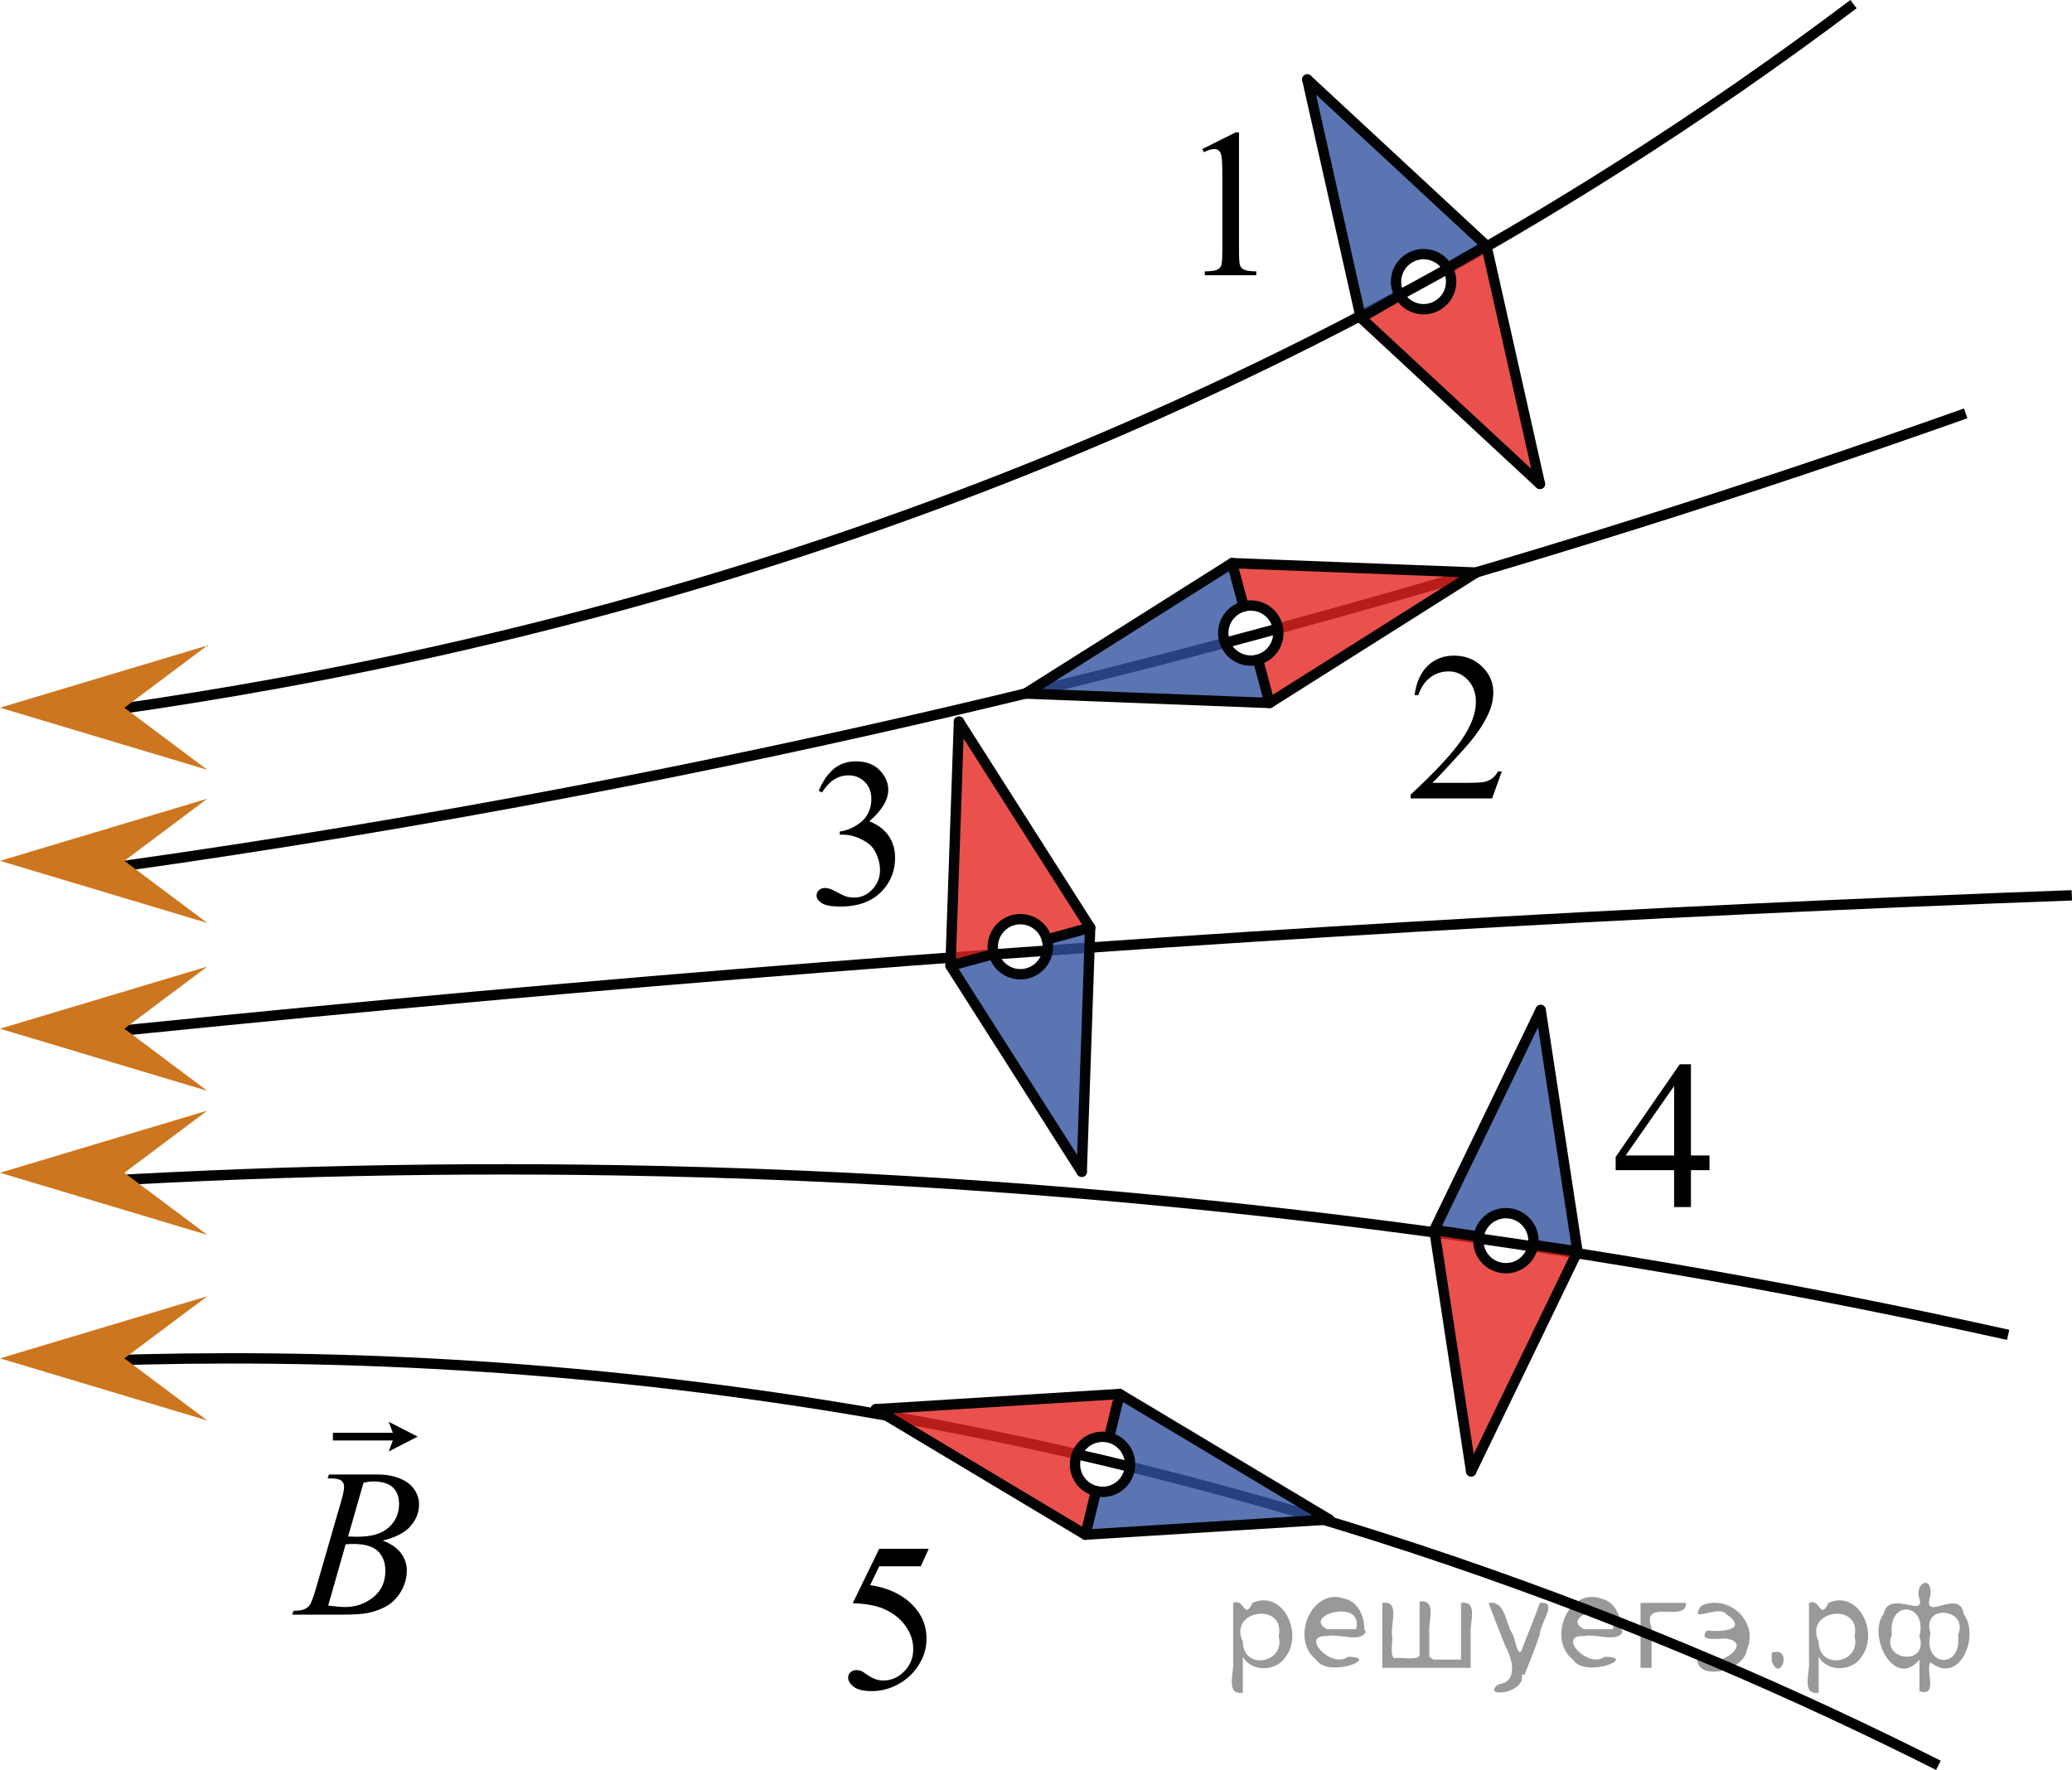 <?xml version="1.0" encoding="utf-8"?>
<!-- Generator: Adobe Illustrator 27.2.0, SVG Export Plug-In . SVG Version: 6.00 Build 0)  -->
<svg version="1.1" id="Слой_1" xmlns="http://www.w3.org/2000/svg" xmlns:xlink="http://www.w3.org/1999/xlink" x="0px" y="0px"
	 width="150.045px" height="128.194px" viewBox="0 0 150.045 128.194" enable-background="new 0 0 150.045 128.194"
	 xml:space="preserve">
<path fill="none" stroke="#000000" stroke-width="0.75" stroke-miterlimit="10" d="M134.223,0.299
	c-5.36,4.04-11.062,8.012-17.125,11.856C77.629,37.182,37.34,47.653,4.688,51.894"/>
<path fill="none" stroke="#000000" stroke-width="0.75" stroke-miterlimit="10" d="M142.347,29.939
	C111.295,40.965,76.325,50.896,37.691,58.041c-11.265,2.083-22.274,3.825-33.003,5.269"/>
<path fill="none" stroke="#000000" stroke-width="0.75" stroke-miterlimit="10" d="M150.031,64.847
	c-31.22,1.15-63.445,3.009-96.602,5.708C36.604,71.925,20.062,73.469,3.81,75.166"/>
<path fill="none" stroke="#000000" stroke-width="0.75" stroke-miterlimit="10" d="M145.42,96.682
	c-27.84-6.178-60.639-11.009-97.481-11.856c-15.235-0.35-29.684,0.015-43.252,0.878"/>
<path fill="none" stroke="#000000" stroke-width="0.75" stroke-miterlimit="10" d="M140.371,127.859
	c-19.524-9.823-47.433-21.018-82.332-26.346c-20.186-3.082-38.34-3.534-53.57-2.854"/>
<polygon fill="#CC761F" points="9.006,51.256 15.012,55.756 0,51.256 15.012,46.756 "/>
<polygon fill="#CC761F" points="9.006,62.349 15.012,66.849 0,62.349 15.012,57.849 "/>
<polygon fill="#CC761F" points="9.006,74.507 15.012,79.007 0,74.507 15.012,70.007 "/>
<polygon fill="#CC761F" points="9.006,84.941 15.012,89.441 0,84.941 15.012,80.441 "/>
<polygon fill="#CC761F" points="9.006,98.384 15.012,102.884 0,98.384 15.012,93.884 "/>
<g>
	<g>
		<defs>
			<rect id="SVGID_1_" x="18.561" y="98.665" width="14.573" height="20.7"/>
		</defs>
		<clipPath id="SVGID_00000063606415375375899510000010530697114759259813_">
			<use xlink:href="#SVGID_1_"  overflow="visible"/>
		</clipPath>
		<g clip-path="url(#SVGID_00000063606415375375899510000010530697114759259813_)">
		</g>
	</g>
	<g>
		<defs>
			<polygon id="SVGID_00000084505082896546806230000009838338049361512887_" points="18.575,119.723 33.548,119.723 
				33.548,98.816 18.575,98.816 18.575,119.723 			"/>
		</defs>
		<clipPath id="SVGID_00000018949912557901871620000001714682364584159151_">
			<use xlink:href="#SVGID_00000084505082896546806230000009838338049361512887_"  overflow="visible"/>
		</clipPath>
		<g clip-path="url(#SVGID_00000018949912557901871620000001714682364584159151_)">
			<path d="M23.722,107.074l0.102-0.277h3.539c0.595,0,1.124,0.095,1.59,0.284c0.466,0.19,0.814,0.454,1.046,0.794
				c0.231,0.34,0.347,0.698,0.347,1.078c0,0.584-0.206,1.111-0.617,1.583c-0.412,0.472-1.084,0.82-2.015,1.045
				c0.6,0.23,1.041,0.533,1.323,0.913c0.282,0.379,0.424,0.796,0.424,1.25c0,0.504-0.127,0.985-0.38,1.445
				c-0.254,0.459-0.579,0.815-0.976,1.07c-0.398,0.254-0.877,0.441-1.438,0.561c-0.399,0.085-1.023,0.127-1.871,0.127
				h-3.634l0.095-0.277c0.381-0.01,0.639-0.047,0.775-0.112c0.195-0.084,0.334-0.196,0.417-0.337
				c0.117-0.19,0.273-0.623,0.468-1.302l1.776-6.146c0.151-0.519,0.227-0.884,0.227-1.093
				c0-0.185-0.066-0.331-0.201-0.439c-0.134-0.107-0.389-0.161-0.764-0.161
				C23.873,107.081,23.795,107.079,23.722,107.074z M23.766,116.289c0.526,0.07,0.939,0.105,1.236,0.105
				c0.76,0,1.434-0.234,2.022-0.704c0.587-0.469,0.881-1.105,0.881-1.909c0-0.613-0.182-1.093-0.545-1.438
				c-0.363-0.344-0.949-0.516-1.759-0.516c-0.155,0-0.346,0.007-0.57,0.022L23.766,116.289z M25.206,111.289
				c0.317,0.01,0.546,0.015,0.688,0.015c1.014,0,1.768-0.226,2.263-0.678c0.494-0.451,0.742-1.017,0.742-1.695
				c0-0.514-0.151-0.915-0.453-1.202c-0.303-0.286-0.785-0.43-1.448-0.43c-0.175,0-0.399,0.029-0.672,0.09
				L25.206,111.289z"/>
		</g>
		<g clip-path="url(#SVGID_00000018949912557901871620000001714682364584159151_)">
			<path d="M28.15,105.127l0.299-0.797h-4.342v-0.553h4.342l-0.299-0.797l2.096,1.073L28.15,105.127z"/>
		</g>
	</g>
</g>
<polygon opacity="0.8" fill="#E52620" enable-background="new    " points="107.656,17.823 104.841,19.443 105.08,20.762 
	104.689,21.596 104.054,22.269 102.499,22.335 101.382,21.432 98.566,23.05 111.567,35.144 109.629,26.773 "/>
<polygon opacity="0.8" fill="#3253A0" enable-background="new    " points="100.893,11.582 94.633,5.696 98.546,23.016 
	101.361,21.396 101.143,19.976 101.982,18.666 102.851,18.421 103.801,18.537 104.82,19.406 107.637,17.789 "/>
<line fill="none" stroke="#020304" stroke-width="0.75" stroke-linecap="round" stroke-linejoin="round" stroke-miterlimit="10" x1="98.546" y1="23.016" x2="94.669" y2="5.756"/>
<g>
	<path fill="none" stroke="#020304" stroke-width="0.75" stroke-linecap="round" stroke-linejoin="round" stroke-miterlimit="8" d="
		M102.097,18.672c-0.956,0.55-1.284,1.77-0.736,2.723c0.55,0.956,1.77,1.284,2.724,0.735
		c0.955-0.549,1.285-1.768,0.735-2.724C104.272,18.452,103.052,18.122,102.097,18.672L102.097,18.672z"/>
</g>
<line fill="none" stroke="#020304" stroke-width="0.75" stroke-linecap="round" stroke-linejoin="round" stroke-miterlimit="10" x1="94.669" y1="5.756" x2="107.637" y2="17.789"/>
<polyline fill="none" stroke="#020304" stroke-width="0.75" stroke-linecap="round" stroke-linejoin="round" stroke-miterlimit="10" points="
	111.514,35.048 98.546,23.015 101.361,21.396 "/>
<polyline fill="none" stroke="#020304" stroke-width="0.75" stroke-linecap="round" stroke-linejoin="round" stroke-miterlimit="10" points="
	104.82,19.406 107.636,17.788 111.514,35.048 "/>
<polygon opacity="0.8" fill="#E52620" enable-background="new    " points="89.258,40.777 90.102,43.913 91.438,44.021 
	92.143,44.613 92.631,45.4 92.296,46.919 91.136,47.767 91.977,50.904 107.003,41.442 98.415,41.168 "/>
<polygon opacity="0.8" fill="#3253A0" enable-background="new    " points="81.491,45.712 74.195,50.251 91.94,50.914 
	91.096,47.778 89.668,47.625 88.616,46.478 88.603,45.575 88.959,44.686 90.061,43.924 89.221,40.787 "/>
<line fill="none" stroke="#020304" stroke-width="0.75" stroke-linecap="round" stroke-linejoin="round" stroke-miterlimit="10" x1="91.94" y1="50.914" x2="74.262" y2="50.232"/>
<g>
	<path fill="none" stroke="#020304" stroke-width="0.75" stroke-linecap="round" stroke-linejoin="round" stroke-miterlimit="8" d="
		M88.652,46.368c0.286,1.065,1.381,1.695,2.443,1.41c1.065-0.286,1.695-1.381,1.41-2.444
		c-0.286-1.064-1.379-1.696-2.444-1.41C88.997,44.209,88.366,45.303,88.652,46.368L88.652,46.368z"/>
</g>
<line fill="none" stroke="#020304" stroke-width="0.75" stroke-linecap="round" stroke-linejoin="round" stroke-miterlimit="10" x1="74.262" y1="50.232" x2="89.221" y2="40.787"/>
<polyline fill="none" stroke="#020304" stroke-width="0.75" stroke-linecap="round" stroke-linejoin="round" stroke-miterlimit="10" points="
	106.896,41.469 91.938,50.914 91.096,47.778 "/>
<polyline fill="none" stroke="#020304" stroke-width="0.75" stroke-linecap="round" stroke-linejoin="round" stroke-miterlimit="10" points="
	90.061,43.924 89.219,40.787 106.896,41.469 "/>
<polygon opacity="0.8" fill="#E52620" enable-background="new    " points="68.82,69.909 71.953,69.053 72.055,67.716 
	72.645,67.008 73.43,66.518 74.95,66.847 75.803,68.003 78.937,67.15 69.415,52.161 69.175,60.751 "/>
<polygon opacity="0.8" fill="#3253A0" enable-background="new    " points="73.786,77.657 78.354,84.934 78.947,67.187 
	75.814,68.044 75.666,69.472 74.523,70.528 73.621,70.545 72.731,70.193 71.964,69.094 68.831,69.946 "/>
<line fill="none" stroke="#020304" stroke-width="0.75" stroke-linecap="round" stroke-linejoin="round" stroke-miterlimit="10" x1="78.947" y1="67.187" x2="78.334" y2="84.867"/>
<g>
	<path fill="none" stroke="#020304" stroke-width="0.75" stroke-linecap="round" stroke-linejoin="round" stroke-miterlimit="8" d="
		M74.414,70.493c1.064-0.29,1.69-1.388,1.4-2.449c-0.29-1.064-1.388-1.69-2.45-1.4
		c-1.063,0.29-1.69,1.386-1.4,2.45C72.254,70.156,73.35,70.783,74.414,70.493L74.414,70.493z"/>
</g>
<line fill="none" stroke="#020304" stroke-width="0.75" stroke-linecap="round" stroke-linejoin="round" stroke-miterlimit="10" x1="78.334" y1="84.867" x2="68.831" y2="69.946"/>
<polyline fill="none" stroke="#020304" stroke-width="0.75" stroke-linecap="round" stroke-linejoin="round" stroke-miterlimit="10" points="
	69.443,52.268 78.947,67.189 75.814,68.044 "/>
<polyline fill="none" stroke="#020304" stroke-width="0.75" stroke-linecap="round" stroke-linejoin="round" stroke-miterlimit="10" points="
	71.964,69.094 68.831,69.948 69.443,52.268 "/>
<polygon opacity="0.8" fill="#E52620" enable-background="new    " points="114.228,90.681 111.017,90.199 110.383,91.38 
	109.558,91.79 108.642,91.921 107.384,91.006 107.071,89.604 103.859,89.119 106.515,106.676 110.205,98.916 "/>
<polygon opacity="0.8" fill="#3253A0" enable-background="new    " points="112.816,81.588 111.576,73.085 103.865,89.081 
	107.077,89.563 107.789,88.315 109.261,87.811 110.094,88.16 110.766,88.842 111.023,90.157 114.234,90.643 "/>
<line fill="none" stroke="#020304" stroke-width="0.75" stroke-linecap="round" stroke-linejoin="round" stroke-miterlimit="10" x1="103.865" y1="89.081" x2="111.567" y2="73.154"/>
<g>
	<path fill="none" stroke="#020304" stroke-width="0.75" stroke-linecap="round" stroke-linejoin="round" stroke-miterlimit="8" d="
		M109.347,87.888c-1.09-0.164-2.106,0.587-2.27,1.674c-0.164,1.091,0.587,2.106,1.676,2.27
		c1.09,0.164,2.106-0.585,2.27-1.676C111.187,89.068,110.438,88.052,109.347,87.888L109.347,87.888z"/>
</g>
<line fill="none" stroke="#020304" stroke-width="0.75" stroke-linecap="round" stroke-linejoin="round" stroke-miterlimit="10" x1="111.567" y1="73.154" x2="114.234" y2="90.643"/>
<polyline fill="none" stroke="#020304" stroke-width="0.75" stroke-linecap="round" stroke-linejoin="round" stroke-miterlimit="10" points="
	106.533,106.567 103.865,89.079 107.077,89.563 "/>
<polyline fill="none" stroke="#020304" stroke-width="0.75" stroke-linecap="round" stroke-linejoin="round" stroke-miterlimit="10" points="
	111.023,90.157 114.234,90.642 106.533,106.567 "/>
<polygon opacity="0.8" fill="#E52620" enable-background="new    " points="78.562,111.145 79.329,107.989 78.208,107.253 
	77.874,106.394 77.824,105.471 78.847,104.299 80.272,104.112 81.041,100.956 63.317,102.04 70.719,106.405 "/>
<polygon opacity="0.8" fill="#3253A0" enable-background="new    " points="87.745,110.547 96.324,110.069 81.079,100.966 
	80.313,104.122 81.492,104.942 81.863,106.453 81.441,107.251 80.702,107.86 79.37,107.999 78.6,111.154 "/>
<line fill="none" stroke="#020304" stroke-width="0.75" stroke-linecap="round" stroke-linejoin="round" stroke-miterlimit="10" x1="81.079" y1="100.966" x2="96.257" y2="110.054"/>
<g>
	<path fill="none" stroke="#020304" stroke-width="0.75" stroke-linecap="round" stroke-linejoin="round" stroke-miterlimit="8" d="
		M81.779,106.532c0.261-1.071-0.398-2.15-1.466-2.41c-1.072-0.261-2.15,0.397-2.41,1.467
		c-0.261,1.071,0.396,2.15,1.467,2.41C80.439,108.26,81.518,107.603,81.779,106.532L81.779,106.532z"/>
</g>
<line fill="none" stroke="#020304" stroke-width="0.75" stroke-linecap="round" stroke-linejoin="round" stroke-miterlimit="10" x1="96.257" y1="110.054" x2="78.6" y2="111.154"/>
<polyline fill="none" stroke="#020304" stroke-width="0.75" stroke-linecap="round" stroke-linejoin="round" stroke-miterlimit="10" points="
	63.424,102.067 81.08,100.966 80.313,104.122 "/>
<polyline fill="none" stroke="#020304" stroke-width="0.75" stroke-linecap="round" stroke-linejoin="round" stroke-miterlimit="10" points="
	79.37,107.999 78.601,111.155 63.424,102.067 "/>
<g>
	<g>
		<g>
			<g>
				<g>
					<g>
						<g>
							<g>
								<g>
									<g>
										<g>
											<g>
												<g>
													<defs>
														
															<rect id="SVGID_00000085969337813229273700000014430124697299852172_" x="114.234" y="73.515" width="12.363" height="16.699"/>
													</defs>
													<clipPath id="SVGID_00000133507562977820457990000004200820015186308999_">
														<use xlink:href="#SVGID_00000085969337813229273700000014430124697299852172_"  overflow="visible"/>
													</clipPath>
													<g clip-path="url(#SVGID_00000133507562977820457990000004200820015186308999_)">
														<g enable-background="new    ">
															<path d="M123.793,83.69v1.062h-1.343v2.676h-1.218v-2.676h-4.234v-0.956l4.641-6.712h0.811v6.606
																H123.793z M121.233,83.69V78.661l-3.512,5.029H121.233z"/>
														</g>
													</g>
												</g>
											</g>
										</g>
									</g>
								</g>
							</g>
						</g>
					</g>
				</g>
			</g>
		</g>
	</g>
</g>
<g>
	<g>
		<g>
			<g>
				<g>
					<g>
						<g>
							<g>
								<g>
									<g>
										<g>
											<g>
												<g>
													<defs>
														
															<rect id="SVGID_00000021814664183098973290000005663055570829310385_" x="56.458" y="51.577" width="12.362" height="18.08"/>
													</defs>
													<clipPath id="SVGID_00000089547248722288856870000012417118998016882107_">
														<use xlink:href="#SVGID_00000021814664183098973290000005663055570829310385_"  overflow="visible"/>
													</clipPath>
													<g clip-path="url(#SVGID_00000089547248722288856870000012417118998016882107_)">
														<g enable-background="new    ">
															<path d="M59.285,57.279c0.286-0.682,0.646-1.209,1.081-1.58c0.435-0.37,0.978-0.556,1.627-0.556
																c0.802,0,1.417,0.264,1.844,0.791c0.325,0.394,0.487,0.815,0.487,1.263
																c0,0.737-0.458,1.499-1.373,2.285c0.615,0.244,1.08,0.593,1.395,1.046s0.472,0.986,0.472,1.599
																c0,0.876-0.275,1.636-0.826,2.278c-0.718,0.836-1.759,1.255-3.121,1.255
																c-0.674,0-1.132-0.085-1.376-0.254c-0.244-0.17-0.365-0.352-0.365-0.546
																c0-0.144,0.058-0.272,0.173-0.381s0.255-0.164,0.417-0.164c0.123,0,0.248,0.019,0.377,0.06
																c0.084,0.025,0.273,0.116,0.568,0.273c0.295,0.157,0.499,0.25,0.612,0.28
																c0.182,0.055,0.377,0.082,0.583,0.082c0.501,0,0.938-0.196,1.31-0.59
																c0.371-0.394,0.557-0.859,0.557-1.397c0-0.394-0.086-0.777-0.258-1.15
																c-0.128-0.279-0.268-0.49-0.42-0.635c-0.212-0.199-0.502-0.38-0.871-0.542
																c-0.369-0.161-0.745-0.242-1.129-0.242h-0.236v-0.225c0.389-0.05,0.778-0.191,1.169-0.426
																c0.391-0.233,0.675-0.516,0.852-0.844c0.177-0.329,0.266-0.69,0.266-1.083
																c0-0.513-0.158-0.928-0.476-1.244c-0.317-0.315-0.712-0.474-1.184-0.474
																c-0.763,0-1.399,0.413-1.911,1.239L59.285,57.279z"/>
														</g>
													</g>
												</g>
											</g>
										</g>
									</g>
								</g>
							</g>
						</g>
					</g>
				</g>
			</g>
		</g>
	</g>
</g>
<g>
	<g>
		<g>
			<g>
				<g>
					<g>
						<g>
							<g>
								<g>
									<g>
										<g>
											<g>
												<g>
													<defs>
														
															<rect id="SVGID_00000011733517776581021230000007545855942383876278_" x="58.639" y="108.406" width="12.359" height="18.068"/>
													</defs>
													<clipPath id="SVGID_00000136411974791468263550000015224944719770333585_">
														<use xlink:href="#SVGID_00000011733517776581021230000007545855942383876278_"  overflow="visible"/>
													</clipPath>
													<g clip-path="url(#SVGID_00000136411974791468263550000015224944719770333585_)">
														<g enable-background="new    ">
															<path d="M67.255,112.177l-0.576,1.27h-3.01l-0.656,1.359c1.303,0.194,2.336,0.685,3.099,1.472
																c0.654,0.677,0.981,1.474,0.981,2.39c0,0.533-0.107,1.026-0.321,1.48s-0.483,0.839-0.808,1.157
																s-0.686,0.575-1.085,0.769c-0.565,0.273-1.146,0.411-1.741,0.411c-0.6,0-1.037-0.103-1.31-0.31
																c-0.273-0.206-0.409-0.435-0.409-0.684c0-0.139,0.056-0.263,0.169-0.369
																c0.113-0.107,0.256-0.161,0.428-0.161c0.128,0,0.24,0.021,0.335,0.06
																c0.096,0.04,0.259,0.143,0.491,0.307c0.369,0.259,0.743,0.389,1.122,0.389
																c0.575,0,1.081-0.221,1.516-0.661c0.435-0.44,0.653-0.978,0.653-1.609
																c0-0.613-0.194-1.185-0.583-1.715c-0.388-0.53-0.924-0.94-1.608-1.228
																c-0.536-0.224-1.267-0.353-2.191-0.389l1.918-3.936H67.255z"/>
														</g>
													</g>
												</g>
											</g>
										</g>
									</g>
								</g>
							</g>
						</g>
					</g>
				</g>
			</g>
		</g>
	</g>
</g>
<g>
	<g>
		<g>
			<defs>
				<rect id="SVGID_00000170250483799373879300000014387421792281500302_" x="84.454" y="6.007" width="9.53" height="16.699"/>
			</defs>
			<clipPath id="SVGID_00000007393797298995498810000004868086697350418834_">
				<use xlink:href="#SVGID_00000170250483799373879300000014387421792281500302_"  overflow="visible"/>
			</clipPath>
			<g clip-path="url(#SVGID_00000007393797298995498810000004868086697350418834_)">
				<g enable-background="new    ">
					<path d="M87.07,10.791l2.413-1.203h0.241v8.558c0,0.568,0.023,0.922,0.069,1.062s0.143,0.246,0.289,0.321
						c0.146,0.074,0.443,0.117,0.893,0.127v0.276h-3.731v-0.276c0.469-0.01,0.77-0.051,0.907-0.123
						s0.231-0.17,0.285-0.292s0.08-0.487,0.08-1.095v-5.471c0-0.737-0.024-1.211-0.073-1.42
						c-0.034-0.16-0.096-0.277-0.186-0.352c-0.09-0.075-0.198-0.112-0.325-0.112
						c-0.181,0-0.432,0.077-0.753,0.231L87.07,10.791z"/>
				</g>
			</g>
		</g>
	</g>
</g>
<g>
	<g>
		<g>
			<defs>
				
					<rect id="SVGID_00000024698009866607913120000004446823533781959061_" x="99.291" y="43.919" width="12.361" height="16.697"/>
			</defs>
			<clipPath id="SVGID_00000168076865706716749120000017896091557167520414_">
				<use xlink:href="#SVGID_00000024698009866607913120000004446823533781959061_"  overflow="visible"/>
			</clipPath>
			<g clip-path="url(#SVGID_00000168076865706716749120000017896091557167520414_)">
				<g enable-background="new    ">
					<path d="M108.752,55.879l-0.701,1.95h-5.901v-0.276c1.735-1.605,2.958-2.915,3.666-3.932
						s1.062-1.945,1.062-2.787c0-0.644-0.194-1.171-0.583-1.585c-0.389-0.413-0.854-0.62-1.395-0.62
						c-0.491,0-0.933,0.145-1.324,0.438c-0.391,0.291-0.68,0.719-0.866,1.281h-0.273
						c0.123-0.922,0.44-1.629,0.948-2.122c0.509-0.494,1.145-0.74,1.907-0.74c0.811,0,1.489,0.264,2.032,0.792
						c0.544,0.528,0.815,1.151,0.815,1.868c0,0.514-0.118,1.027-0.354,1.54c-0.363,0.808-0.954,1.662-1.77,2.563
						c-1.225,1.355-1.989,2.173-2.294,2.451h2.611c0.531,0,0.903-0.019,1.118-0.06
						c0.214-0.04,0.406-0.121,0.579-0.243c0.172-0.122,0.321-0.295,0.449-0.519H108.752z"/>
				</g>
			</g>
		</g>
	</g>
</g>
<g style="stroke:none;fill:#000;fill-opacity:0.4" > <path d="m 90.0,120.1 c 0,0.8 0,1.6 0,2.5 -1.3,0.2 -0.6,-1.5 -0.7,-2.3 0,-1.4 0,-2.8 0,-4.2 0.8,-0.4 0.8,1.3 1.4,0.0 2.2,-1.0 3.7,2.2 2.4,3.9 -0.6,1.0 -2.4,1.2 -3.1,0.0 z m 2.6,-1.6 c 0.5,-2.5 -3.7,-1.9 -2.6,0.4 0.0,2.1 3.1,1.6 2.6,-0.4 z" /> <path d="m 98.9,118.2 c -0.4,0.8 -1.9,0.1 -2.8,0.3 -2.0,-0.1 0.3,2.4 1.5,1.5 2.5,0.0 -1.4,1.6 -2.3,0.2 -1.9,-1.5 -0.3,-5.3 2.1,-4.4 0.9,0.2 1.4,1.2 1.4,2.2 z m -0.7,-0.2 c 0.6,-2.3 -4.0,-1.0 -2.1,0.0 0.7,0 1.4,-0.0 2.1,-0.0 z" /> <path d="m 103.8,120.2 c 0.6,0 1.3,0 2.0,0 0,-1.3 0,-2.7 0,-4.1 1.3,-0.2 0.6,1.5 0.7,2.3 0,0.8 0,1.6 0,2.4 -2.1,0 -4.2,0 -6.4,0 0,-1.5 0,-3.1 0,-4.7 1.3,-0.2 0.6,1.5 0.7,2.3 0.1,0.5 -0.2,1.6 0.2,1.7 0.5,-0.1 1.6,0.2 1.8,-0.2 0,-1.3 0,-2.6 0,-3.9 1.3,-0.2 0.6,1.5 0.7,2.3 0,0.5 0,1.1 0,1.7 z" /> <path d="m 110.2,121.3 c 0.3,1.4 -3.0,1.7 -1.7,0.7 1.5,-0.2 1.0,-1.9 0.5,-2.8 -0.4,-1.0 -0.8,-2.0 -1.2,-3.1 1.2,-0.2 1.2,1.4 1.7,2.2 0.2,0.2 0.4,1.9 0.7,1.2 0.4,-1.1 0.9,-2.2 1.3,-3.4 1.4,-0.2 0.0,1.5 -0.0,2.3 -0.3,0.9 -0.7,1.9 -1.1,2.9 z" /> <path d="m 117.5,118.2 c -0.4,0.8 -1.9,0.1 -2.8,0.3 -2.0,-0.1 0.3,2.4 1.5,1.5 2.5,0.0 -1.4,1.6 -2.3,0.2 -1.9,-1.5 -0.3,-5.3 2.1,-4.4 0.9,0.2 1.4,1.2 1.4,2.2 z m -0.7,-0.2 c 0.6,-2.3 -4.0,-1.0 -2.1,0.0 0.7,0 1.4,-0.0 2.1,-0.0 z" /> <path d="m 118.8,120.8 c 0,-1.5 0,-3.1 0,-4.7 1.1,0 2.2,0 3.3,0 0.0,1.5 -3.3,-0.4 -2.5,1.8 0,0.9 0,1.9 0,2.9 -0.2,0 -0.5,0 -0.7,0 z" /> <path d="m 123.0,119.9 c 0.7,1.4 4.2,-0.8 2.1,-1.2 -0.5,-0.1 -2.2,0.3 -1.5,-0.6 1.0,0.1 3.1,0.0 1.4,-1.2 -0.6,-0.7 -2.8,0.8 -1.8,-0.6 2.0,-0.9 4.2,1.2 3.3,3.2 -0.2,1.5 -3.5,2.3 -3.6,0.7 l 0,-0.1 0,-0.0 0,0 z" /> <path d="m 128.3,119.7 c 1.6,-0.5 0.6,2.3 -0.0,0.6 -0.0,-0.2 0.0,-0.4 0.0,-0.6 z" /> <path d="m 131.7,120.1 c 0,0.8 0,1.6 0,2.5 -1.3,0.2 -0.6,-1.5 -0.7,-2.3 0,-1.4 0,-2.8 0,-4.2 0.8,-0.4 0.8,1.3 1.4,0.0 2.2,-1.0 3.7,2.2 2.4,3.9 -0.6,1.0 -2.4,1.2 -3.1,0.0 z m 2.6,-1.6 c 0.5,-2.5 -3.7,-1.9 -2.6,0.4 0.0,2.1 3.1,1.6 2.6,-0.4 z" /> <path d="m 137.0,118.4 c -0.8,1.9 2.7,2.3 2.0,0.1 0.6,-2.4 -2.3,-2.7 -2.0,-0.1 z m 2.0,4.2 c 0,-0.8 0,-1.6 0,-2.4 -1.8,2.2 -3.8,-1.7 -2.6,-3.3 0.4,-1.8 3.0,0.3 2.6,-1.1 -0.4,-1.1 0.9,-1.8 0.8,-0.3 -0.7,2.2 2.1,-0.6 2.4,1.4 1.2,1.6 -0.3,5.2 -2.4,3.5 -0.4,0.6 0.6,2.5 -0.8,2.1 z m 2.8,-4.2 c 0.8,-1.9 -2.7,-2.3 -2.0,-0.1 -0.6,2.4 2.3,2.7 2.0,0.1 z" /> </g></svg>

<!--File created and owned by https://sdamgia.ru. Copying is prohibited. All rights reserved.-->
